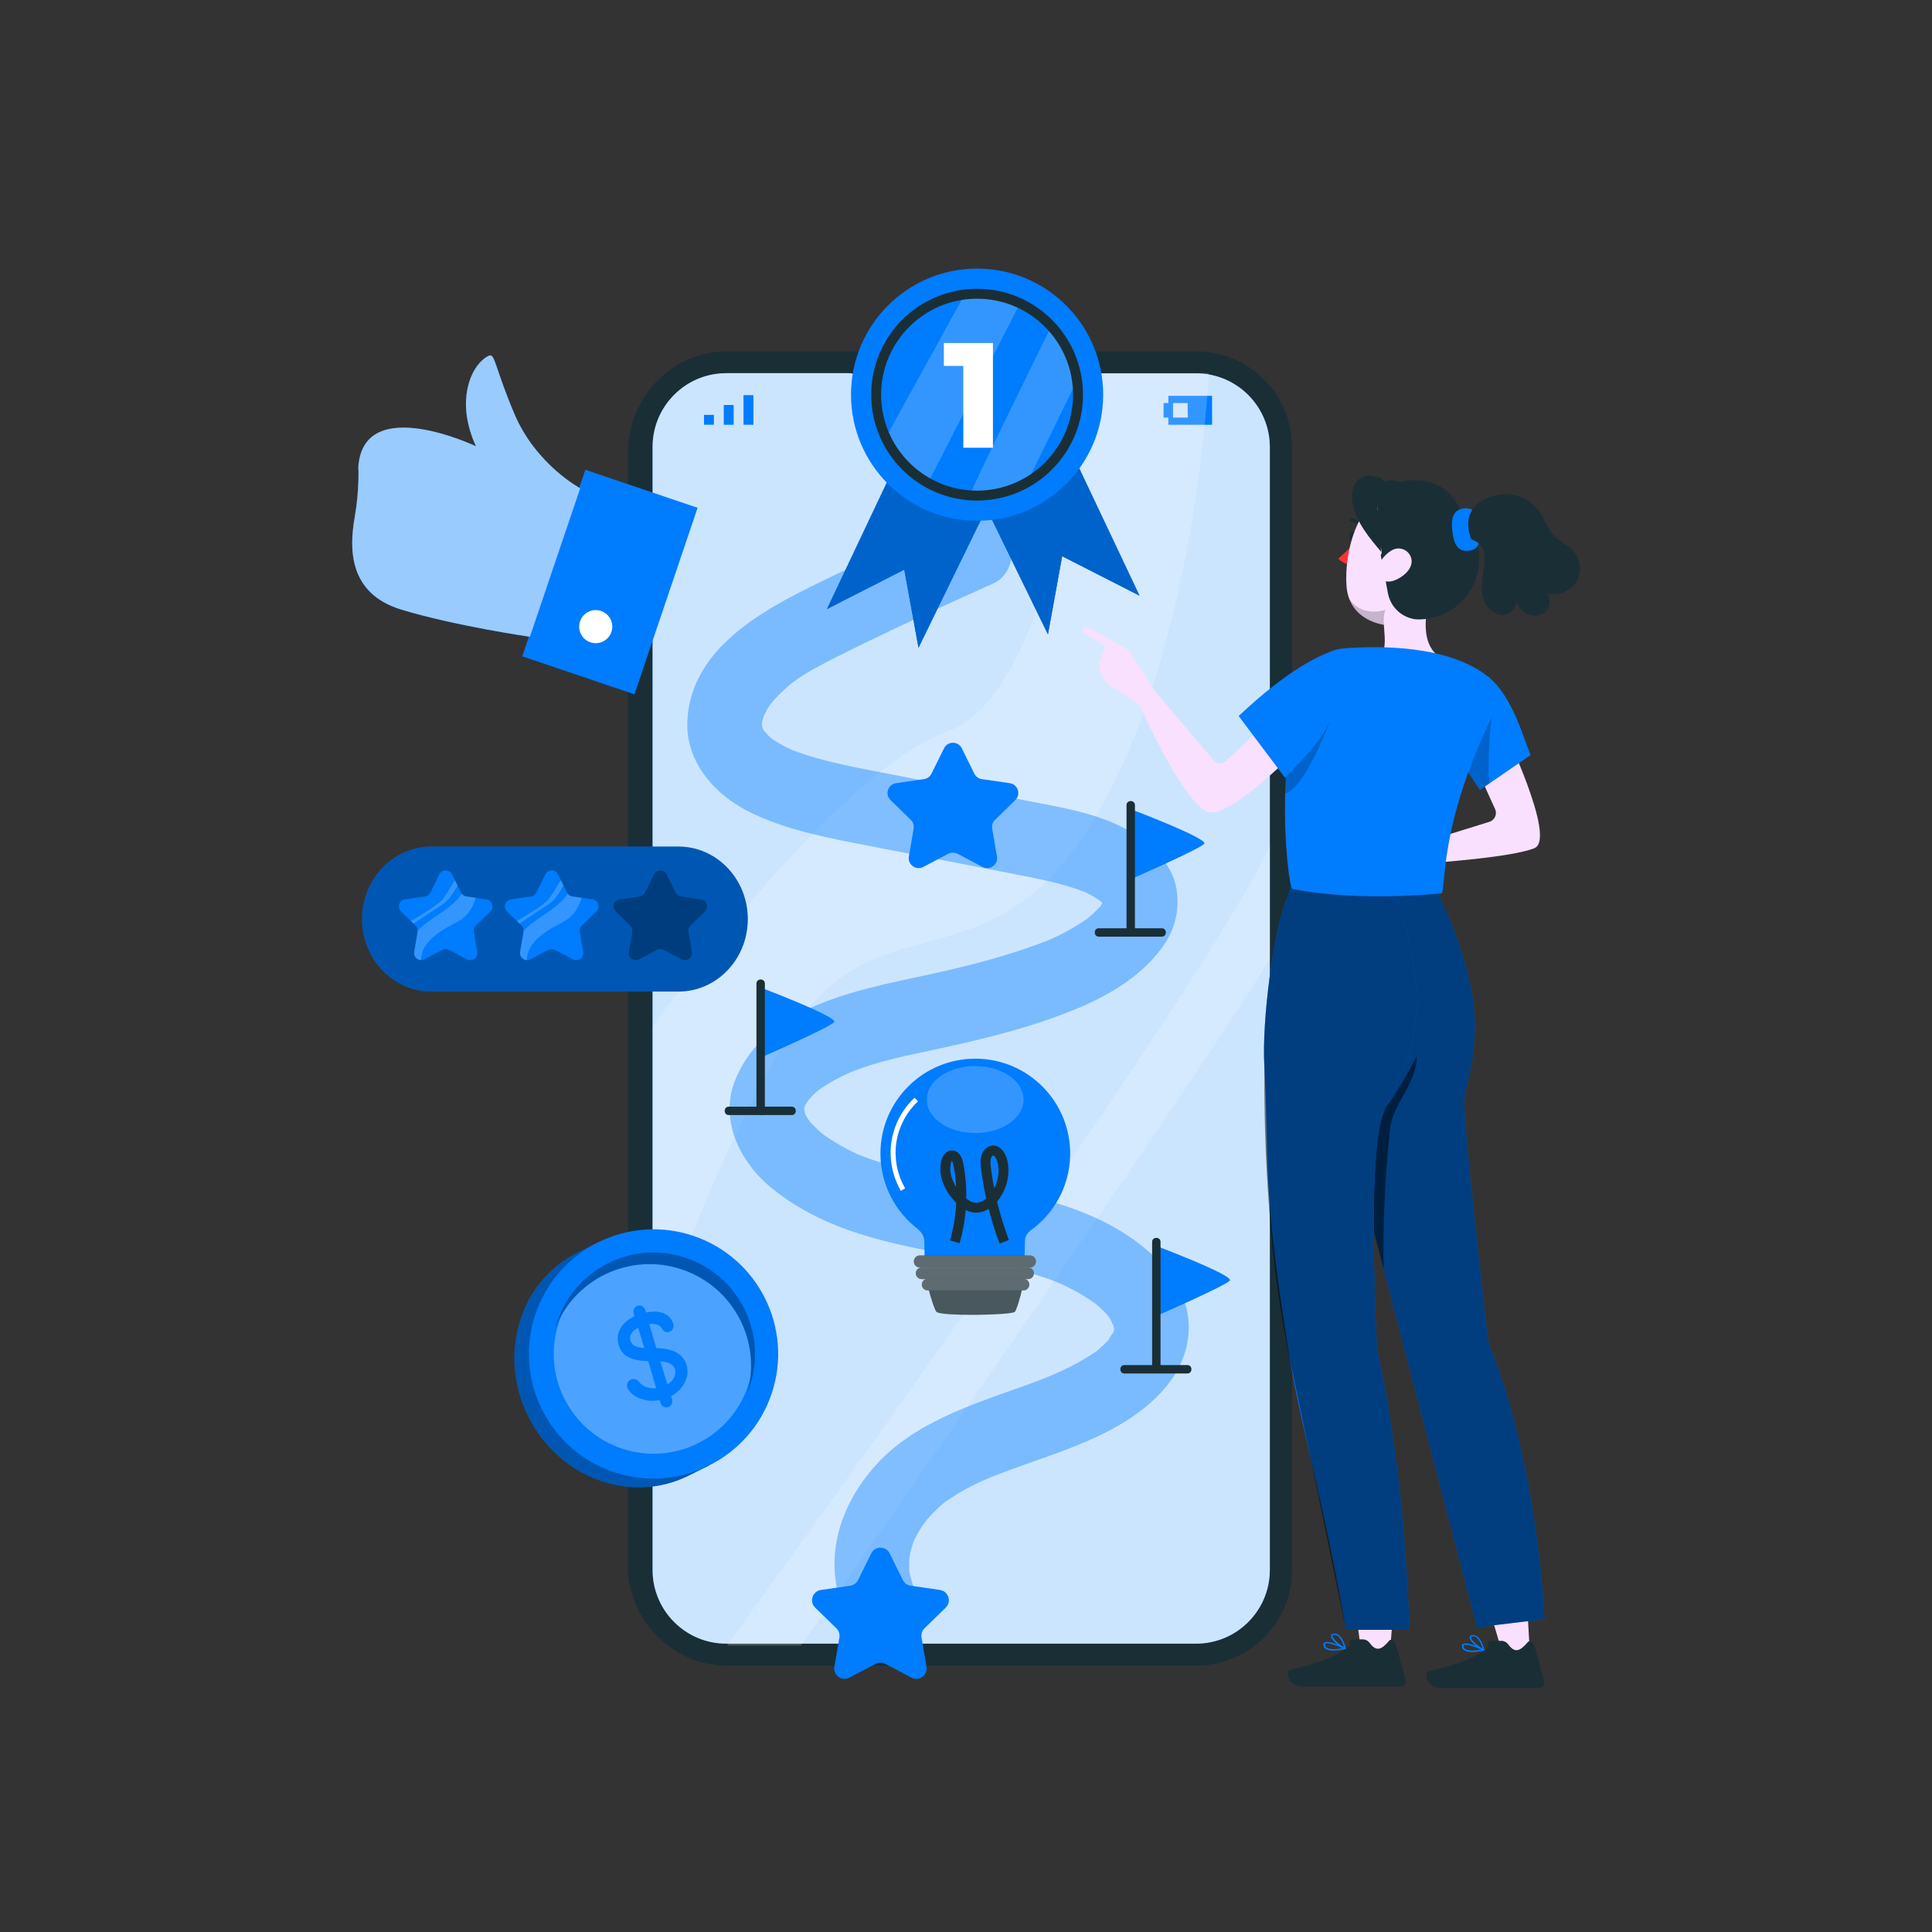 <svg width="300" height="300" viewBox="0 0 300 300" fill="none" xmlns="http://www.w3.org/2000/svg">
    <rect x="0" y="0" width="300" height="300" fill="#333333" stroke="none"/>
    <g clip-path="url(#clip0_10327_20819)">
        <path d="M185.775 258.636H112.826C104.621 258.632 97.972 251.98 97.515 243.876V69.52C97.972 61.217 104.625 54.569 112.826 54.565H185.775C193.98 54.569 200.629 61.221 200.633 69.422V243.782C200.629 251.987 193.976 258.636 185.775 258.64V258.636Z" fill="#1A2E35"/>
        <path d="M185.775 57.977H166.815C165.585 57.97 164.539 58.877 164.37 60.1L164.288 60.696C163.89 63.696 161.336 65.946 158.306 65.957H140.288C137.261 65.942 134.708 63.696 134.306 60.696L134.235 60.1C134.074 58.87 133.024 57.947 131.779 57.947H112.819C106.5 57.925 101.355 63.032 101.333 69.351C101.333 69.374 101.333 69.4 101.333 69.422V243.782C101.333 250.101 106.455 255.227 112.778 255.227H185.726C192.049 255.227 197.175 250.105 197.179 243.782V69.419C197.175 63.111 192.071 57.996 185.764 57.974L185.775 57.977Z" fill="#007CFF"/>
        <path opacity="0.8" d="M185.775 57.977H166.815C165.585 57.97 164.539 58.877 164.37 60.1L164.288 60.696C163.89 63.696 161.336 65.946 158.306 65.957H140.288C137.261 65.942 134.708 63.696 134.306 60.696L134.235 60.1C134.074 58.87 133.024 57.947 131.779 57.947H112.819C106.5 57.925 101.355 63.032 101.333 69.351C101.333 69.374 101.333 69.4 101.333 69.422V243.782C101.333 250.101 106.455 255.227 112.778 255.227H185.726C192.049 255.227 197.175 250.105 197.179 243.782V69.419C197.175 63.111 192.071 57.996 185.764 57.974L185.775 57.977Z" fill="white"/>
        <g opacity="0.7">
            <path d="M144.885 59.905C144.889 60.708 144.244 61.364 143.441 61.371C142.639 61.375 141.982 60.73 141.975 59.928C141.971 59.125 142.616 58.469 143.419 58.461C143.426 58.461 143.434 58.461 143.437 58.461C144.236 58.461 144.881 59.106 144.881 59.905H144.885Z" fill="black"/>
            <path d="M155.16 58.461H150.191C149.392 58.461 148.747 59.106 148.747 59.905C148.747 60.704 149.392 61.349 150.191 61.349H155.16C155.959 61.349 156.604 60.704 156.604 59.905C156.604 59.106 155.959 58.461 155.16 58.461Z" fill="black"/>
        </g>
        <path d="M110.854 64.42H109.32V65.954H110.854V64.42Z" fill="#007CFF"/>
        <path d="M112.384 64.42V65.957H113.918V64.42V62.886H112.384V64.42Z" fill="#007CFF"/>
        <path d="M115.451 61.36V62.886V64.42V65.957H116.989V64.42V62.886V61.36H115.451Z" fill="#007CFF"/>
        <path d="M181.421 61.461V62.583H180.675V64.836H181.421V65.958H188.209V61.461H181.421ZM184.451 64.836H182.149V62.583H184.403L184.451 64.836Z" fill="#007CFF"/>
        <path opacity="0.2" d="M101.344 210.921C101.344 209.162 107.648 186.314 121.515 162.295C135.383 138.276 152.527 154.679 169.17 128.316C185.812 101.954 187.684 57.947 187.684 57.947H168.304C168.304 57.947 164.629 107.226 146.981 113.669C129.33 120.115 101.344 159.366 101.344 159.366V210.921Z" fill="white"/>
        <path opacity="0.2" d="M112.897 255.52H124.342C124.342 255.52 187.777 165.036 197.186 148.769V131.23C188.539 151.566 112.897 255.524 112.897 255.524V255.52Z" fill="white"/>
        <g opacity="0.4">
            <path d="M148.489 80.56C142.174 83.391 135.885 86.29 129.641 89.282C120.169 93.827 107.246 99.865 106.729 112.022C106.455 118.484 111.229 123.655 116.753 126.272C122.67 129.077 129.086 130.206 135.461 131.447C142.83 132.88 150.199 134.309 157.568 135.741C160.586 136.33 163.62 136.907 166.556 137.845C167.198 138.051 167.835 138.269 168.465 138.52C169.095 138.771 168.473 138.531 168.368 138.479C168.694 138.636 169.02 138.79 169.335 138.959C169.871 139.244 170.385 139.562 170.884 139.904C171.619 140.406 170.16 139.435 170.873 139.922C171.071 140.061 171.788 140.935 171.116 140.024C171.229 140.174 171.435 140.421 171.48 140.605C171.671 141.4 171.15 139.641 171.379 140.399C171.566 141.029 171.33 139.87 171.33 139.847C171.409 141.044 171.36 139.439 171.446 139.499C171.503 139.54 171.259 140.177 171.229 140.29C171.296 140.035 171.829 139.255 171.274 140.084C171.15 140.271 171.023 140.474 170.91 140.665C170.621 141.167 171.525 140.091 170.771 140.83C170.333 141.257 169.92 141.711 169.459 142.12C169.365 142.206 168.487 142.922 168.967 142.551C169.403 142.214 168.638 142.78 168.63 142.784C167.284 143.702 165.889 144.527 164.43 145.247C163.976 145.472 162.889 145.964 162.836 145.986C163.373 145.769 162.105 146.264 162.015 146.297C161.704 146.417 161.393 146.534 161.081 146.646C159.439 147.25 157.778 147.801 156.101 148.311C152.974 149.264 149.801 150.062 146.614 150.797C135.251 153.419 118.879 155.395 114.053 167.995C111.795 173.89 114.851 180.254 119.37 184.109C124.478 188.462 130.744 191.009 137.19 192.662C143.801 194.357 150.585 195.287 157.204 196.949C158.816 197.354 160.418 197.796 161.996 198.321C163.673 198.88 164.25 199.105 165.555 199.742C166.86 200.38 168.206 201.134 169.444 201.974C169.68 202.135 169.913 202.3 170.141 202.465C170.906 203.024 169.586 201.977 170.276 202.585C170.805 203.05 171.323 203.519 171.803 204.032C171.915 204.152 172.613 204.959 172.155 204.396C171.746 203.89 172.226 204.505 172.279 204.587C172.508 204.977 173.093 206.489 172.74 205.229C172.815 205.499 173.104 206.969 173.044 206.147C172.98 205.259 173.066 206.29 173.006 206.455C172.729 207.22 173.464 205.052 173.006 206.459C172.943 206.654 172.83 206.92 172.808 207.119C172.729 207.752 173.314 206.597 172.823 207.014C172.609 207.197 171.754 208.521 172.481 207.655C172.088 208.124 171.664 208.559 171.217 208.979C170.951 209.226 170.678 209.466 170.4 209.699C169.643 210.329 171.476 208.997 169.991 209.991C164.648 213.58 159.48 214.949 153.263 217.259C147.023 219.576 140.734 222.336 136.148 227.331C132.139 231.696 129.356 237.471 129.589 243.509C129.713 246.689 130.564 249.572 131.951 252.415C133.339 255.257 137.321 255.989 139.875 254.492C142.744 252.812 143.329 249.389 141.953 246.569C141.84 246.34 141.548 245.556 141.93 246.602C141.848 246.374 141.754 246.149 141.686 245.916C141.529 245.38 141.386 244.844 141.248 244.304C140.981 243.261 141.214 244.21 141.236 244.446C141.21 244.135 141.18 243.824 141.169 243.509C141.146 242.879 141.217 242.26 141.217 241.634C141.217 242.751 141.221 241.649 141.356 241.075C141.491 240.501 141.671 239.999 141.829 239.462C141.855 239.372 142.151 238.615 141.896 239.245C141.615 239.927 142.039 238.967 142.118 238.814C142.433 238.214 142.759 237.629 143.13 237.059C143.299 236.796 144.255 235.604 143.621 236.335C144.038 235.855 144.454 235.382 144.896 234.932C146.239 233.575 146.415 233.44 147.724 232.574C150.214 230.927 152.813 229.772 155.108 228.891C161.288 226.517 167.779 224.725 173.561 221.417C179.066 218.267 184.264 213.4 184.579 206.669C184.879 200.234 180.026 195.111 175.039 191.807C169.541 188.162 163.02 186.314 156.638 184.934C150.255 183.554 143.441 182.556 137.033 180.591C133.928 179.639 132.349 179.001 129.521 177.272C128.959 176.927 128.411 176.556 127.868 176.181C127.714 176.076 127.035 175.48 127.748 176.091C127.549 175.919 127.346 175.75 127.151 175.574C126.709 175.176 126.319 174.734 125.891 174.321C125.704 174.141 125.25 173.455 125.884 174.374C125.708 174.119 125.531 173.867 125.37 173.605C125.209 173.342 125.085 173.08 124.935 172.817C125.059 173.031 125.243 173.946 125.025 172.99C124.86 172.262 124.939 171.962 124.898 172.87C124.909 172.615 124.894 172.285 124.879 172.022C124.849 171.452 125.224 171.449 124.838 172.289C124.924 172.101 124.916 171.869 125.003 171.677C125.291 171.047 124.406 172.615 124.988 171.689C125.141 171.441 125.903 170.286 125.505 170.796C125.108 171.306 126.075 170.211 126.3 169.994C126.536 169.765 126.784 169.559 127.028 169.337C127.084 169.285 127.74 168.797 127.238 169.161C126.675 169.57 127.583 168.944 127.71 168.857C128.01 168.659 128.314 168.467 128.621 168.284C129.836 167.552 131.115 166.896 132.424 166.349C132.3 166.401 131.794 166.607 132.42 166.367C132.795 166.221 133.174 166.079 133.553 165.944C134.321 165.666 135.098 165.411 135.878 165.175C138.904 164.256 142.013 163.664 145.099 162.992C151.53 161.594 157.958 160.094 164.149 157.821C170.34 155.549 176.524 152.526 180.488 147.092C182.452 144.4 183.236 141.194 182.659 137.912C182.066 134.552 179.595 131.954 176.925 130.041C172.058 126.561 165.649 125.537 159.911 124.424C152.663 123.014 145.414 121.607 138.165 120.197C135.09 119.601 132.008 119.035 128.963 118.285C127.598 117.947 126.24 117.576 124.905 117.137C124.264 116.927 123.626 116.695 122.993 116.455C123.836 116.777 122.974 116.455 122.828 116.384C122.501 116.23 122.171 116.072 121.849 115.907C121.226 115.585 120.634 115.221 120.041 114.85C119.974 114.809 119.295 114.314 119.816 114.711C120.371 115.135 119.58 114.497 119.46 114.377C119.198 114.119 118.32 113.039 118.913 113.901C118.778 113.702 118.65 113.504 118.53 113.294C118.17 112.682 118.275 112.517 118.455 113.234C118.391 112.982 118.32 112.619 118.23 112.394C118.279 112.51 118.215 113.459 118.301 112.874C118.339 112.626 118.343 112.266 118.301 112.019C118.208 111.445 118.264 112.356 118.223 112.484C118.373 112.015 118.538 111.46 118.643 110.98C118.796 110.267 118.118 111.644 118.613 111.081C118.845 110.819 119.021 110.32 119.205 110.024C119.336 109.81 119.486 109.611 119.618 109.397C120.079 108.655 119.07 110.031 119.644 109.337C120.041 108.854 120.461 108.389 120.9 107.942C121.339 107.496 121.834 107.031 122.325 106.604C122.539 106.416 122.76 106.232 122.978 106.049C122.329 106.589 123.3 105.809 123.428 105.719C125.46 104.271 127.669 103.135 129.893 102.014C137.404 98.237 145.061 94.739 152.723 91.277C153.259 91.034 153.791 90.794 154.328 90.554C157.181 89.275 157.864 85.124 156.405 82.63C154.688 79.69 151.346 79.266 148.481 80.552L148.489 80.56Z" fill="#007CFF"/>
        </g>
        <path d="M143.929 199.188C143.929 199.188 144.862 202.971 145.41 203.691C145.954 204.411 157.117 204.235 157.582 203.691C158.047 203.148 158.962 199.188 158.962 199.188H143.932H143.929Z" fill="#1A2E35"/>
        <path opacity="0.2" d="M143.929 199.188C143.929 199.188 144.862 202.971 145.41 203.691C145.954 204.411 157.117 204.235 157.582 203.691C158.047 203.148 158.962 199.188 158.962 199.188H143.932H143.929Z" fill="white"/>
        <path d="M151.616 164.391C143.482 164.297 136.807 170.811 136.714 178.949C136.661 183.362 138.592 187.57 141.975 190.405C142.597 190.919 143.546 191.537 143.527 192.827C143.527 192.869 143.591 196.045 143.591 196.045H159.086C159.086 196.045 159.154 192.741 159.154 192.704C159.154 191.571 160.031 191.084 160.676 190.57C164.104 187.821 166.121 183.685 166.174 179.294C166.267 171.16 159.754 164.485 151.616 164.391Z" fill="#007CFF"/>
        <path opacity="0.2" d="M158.94 170.74C158.94 173.608 155.584 175.937 151.421 175.937C147.259 175.937 143.902 173.605 143.902 170.74C143.902 167.875 147.259 165.535 151.421 165.535C155.584 165.535 158.94 167.863 158.94 170.74Z" fill="white"/>
        <path d="M140.22 184.72C138.938 182.523 138.428 179.883 138.799 177.366C139.17 174.85 140.419 172.469 142.283 170.736" stroke="white" stroke-width="0.77" stroke-miterlimit="10"/>
        <path d="M148.256 192.827C149.385 188.98 149.584 184.784 148.822 180.824C148.699 180.182 148.41 179.41 147.836 179.399C147.322 179.387 146.985 180.017 146.872 180.591C146.479 182.616 147.529 184.671 148.871 186.07C149.599 186.827 150.48 187.487 151.462 187.536C152.449 187.585 153.39 187 154.106 186.224C155.475 184.735 156.154 182.402 155.659 180.321C155.449 179.444 154.826 178.495 154.039 178.664C153.566 178.765 153.221 179.264 153.097 179.796C152.974 180.329 153.034 180.887 153.105 181.431C153.604 185.346 154.56 189.186 155.94 192.82" stroke="#1A2E35" stroke-width="1.54" stroke-miterlimit="10"/>
        <path d="M159.941 194.942H142.819C142.311 194.942 141.9 195.354 141.9 195.861V195.895C141.9 196.402 142.311 196.814 142.819 196.814H159.941C160.449 196.814 160.86 196.402 160.86 195.895V195.861C160.86 195.354 160.449 194.942 159.941 194.942Z" fill="#1A2E35"/>
        <path opacity="0.3" d="M159.941 194.942H142.819C142.311 194.942 141.9 195.354 141.9 195.861V195.895C141.9 196.402 142.311 196.814 142.819 196.814H159.941C160.449 196.814 160.86 196.402 160.86 195.895V195.861C160.86 195.354 160.449 194.942 159.941 194.942Z" fill="white"/>
        <path d="M159.645 198.621H143.107C142.609 198.621 142.204 198.216 142.204 197.717C142.204 197.218 142.609 196.813 143.107 196.813H159.645C160.144 196.813 160.549 197.218 160.549 197.717C160.549 198.216 160.144 198.621 159.645 198.621Z" fill="#1A2E35"/>
        <path opacity="0.3" d="M159.645 198.621H143.107C142.609 198.621 142.204 198.216 142.204 197.717C142.204 197.218 142.609 196.813 143.107 196.813H159.645C160.144 196.813 160.549 197.218 160.549 197.717C160.549 198.216 160.144 198.621 159.645 198.621Z" fill="white"/>
        <path d="M158.932 200.372H144.041C143.542 200.372 143.137 199.967 143.137 199.469C143.137 198.97 143.542 198.565 144.041 198.565H158.932C159.431 198.565 159.836 198.97 159.836 199.469C159.836 199.967 159.431 200.372 158.932 200.372Z" fill="#1A2E35"/>
        <path opacity="0.3" d="M158.932 200.372H144.041C143.542 200.372 143.137 199.967 143.137 199.469C143.137 198.97 143.542 198.565 144.041 198.565H158.932C159.431 198.565 159.836 198.97 159.836 199.469C159.836 199.967 159.431 200.372 158.932 200.372Z" fill="white"/>
        <path d="M82.013 219.914C86.767 229.484 97.905 233.624 106.89 229.158L110.089 227.568L92.869 192.91L89.67 194.5C80.685 198.966 77.257 210.34 82.013 219.914Z" fill="#007CFF"/>
        <path opacity="0.3" d="M82.013 219.914C86.767 229.484 97.905 233.624 106.89 229.158L110.089 227.568L92.869 192.91L89.67 194.5C80.685 198.966 77.257 210.34 82.013 219.914Z" fill="black"/>
        <path d="M119.82 216.404C116.415 226.532 105.443 231.985 95.314 228.58C85.185 225.175 79.733 214.202 83.138 204.074C86.543 193.945 97.515 188.492 107.644 191.897C117.773 195.302 123.225 206.275 119.82 216.404Z" fill="#007CFF"/>
        <path d="M87.604 217.135C91.41 224.796 100.71 227.924 108.371 224.114C116.032 220.308 119.16 211.008 115.35 203.346C111.544 195.685 102.244 192.558 94.582 196.368C86.921 200.174 83.794 209.474 87.604 217.135Z" fill="#007CFF"/>
        <path opacity="0.3" d="M87.604 217.135C91.41 224.796 100.71 227.924 108.371 224.114C116.032 220.308 119.16 211.008 115.35 203.346C111.544 195.685 102.244 192.558 94.582 196.368C86.921 200.174 83.794 209.474 87.604 217.135Z" fill="white"/>
        <path d="M106.35 214.663C105.889 215.567 105.172 216.272 104.205 216.79L104.359 217.277C104.437 217.525 104.411 217.772 104.287 218.016C104.164 218.26 103.98 218.425 103.732 218.5C103.485 218.578 103.249 218.552 103.024 218.421C102.799 218.29 102.645 218.098 102.562 217.836L102.427 217.405C101.467 217.577 100.579 217.54 99.769 217.292C98.955 217.045 98.31 216.655 97.826 216.118C97.601 215.86 97.459 215.635 97.399 215.436C97.316 215.177 97.343 214.922 97.47 214.675C97.597 214.427 97.8 214.262 98.074 214.176C98.295 214.108 98.509 214.112 98.719 214.187C98.929 214.266 99.105 214.393 99.247 214.577C99.525 214.963 99.904 215.233 100.38 215.391C100.856 215.548 101.359 215.605 101.887 215.552L100.661 211.348C99.469 211.333 98.479 211.15 97.691 210.797C96.904 210.445 96.368 209.818 96.086 208.918C95.801 208.007 95.876 207.145 96.307 206.331C96.739 205.517 97.477 204.868 98.527 204.385L98.4 203.976C98.321 203.728 98.344 203.485 98.46 203.237C98.576 202.993 98.752 202.836 98.985 202.761C99.232 202.682 99.476 202.712 99.716 202.843C99.956 202.975 100.117 203.166 100.192 203.413L100.316 203.803C101.404 203.578 102.319 203.62 103.065 203.931C103.811 204.242 104.302 204.775 104.539 205.528C104.629 205.813 104.61 206.08 104.486 206.327C104.362 206.575 104.171 206.736 103.909 206.818C103.676 206.893 103.451 206.878 103.245 206.781C103.035 206.683 102.881 206.518 102.78 206.293C102.656 206.031 102.42 205.84 102.075 205.712C101.726 205.585 101.314 205.547 100.826 205.596L101.906 209.331C104.501 209.365 106.065 210.227 106.594 211.918C106.882 212.841 106.796 213.756 106.335 214.656L106.35 214.663ZM98.572 208.982C98.914 209.155 99.405 209.267 100.05 209.323L99.086 206.173C98.569 206.436 98.212 206.743 98.014 207.096C97.815 207.452 97.777 207.823 97.901 208.213C98.006 208.551 98.227 208.806 98.569 208.978L98.572 208.982ZM104.677 213.88C104.891 213.441 104.932 213.013 104.801 212.597C104.696 212.26 104.467 211.982 104.115 211.772C103.762 211.562 103.237 211.427 102.532 211.375L103.635 214.975C104.115 214.682 104.46 214.318 104.674 213.88H104.677Z" fill="#007CFF"/>
        <path d="M86.861 204.34C90.124 196.27 99.311 192.373 107.381 195.64C115.451 198.902 119.348 208.09 116.081 216.16C118.159 208.465 114.165 200.432 106.774 197.443C98.704 194.181 89.516 198.077 86.254 206.143C86.419 205.532 86.621 204.928 86.858 204.34H86.861Z" fill="#007CFF"/>
        <path opacity="0.3" d="M86.861 204.34C90.124 196.27 99.311 192.373 107.381 195.64C115.451 198.902 119.348 208.09 116.081 216.16C118.159 208.465 114.165 200.432 106.774 197.443C98.704 194.181 89.516 198.077 86.254 206.143C86.419 205.532 86.621 204.928 86.858 204.34H86.861Z" fill="black"/>
        <path d="M149.348 116.192L151.294 120.137C151.519 120.591 151.95 120.906 152.453 120.977L156.806 121.611C158.066 121.795 158.573 123.344 157.658 124.232L154.508 127.304C154.144 127.656 153.979 128.166 154.065 128.665L154.808 133C155.021 134.256 153.705 135.212 152.576 134.62L148.684 132.572C148.238 132.336 147.701 132.336 147.251 132.572L143.359 134.62C142.23 135.212 140.914 134.256 141.128 133L141.87 128.665C141.956 128.166 141.791 127.656 141.428 127.304L138.278 124.232C137.366 123.344 137.869 121.791 139.129 121.611L143.483 120.977C143.985 120.906 144.416 120.591 144.641 120.137L146.588 116.192C147.15 115.049 148.781 115.049 149.348 116.192Z" fill="#007CFF"/>
        <path d="M138.154 241.218L140.19 245.346C140.422 245.823 140.876 246.149 141.401 246.227L145.957 246.888C147.277 247.079 147.802 248.703 146.85 249.633L143.554 252.846C143.175 253.218 143.002 253.75 143.092 254.271L143.869 258.809C144.094 260.121 142.714 261.126 141.536 260.504L137.464 258.362C136.995 258.115 136.436 258.115 135.967 258.362L131.895 260.504C130.714 261.123 129.334 260.121 129.562 258.809L130.339 254.271C130.429 253.75 130.256 253.218 129.877 252.846L126.581 249.633C125.625 248.703 126.154 247.079 127.474 246.888L132.03 246.227C132.555 246.152 133.009 245.823 133.241 245.346L135.277 241.218C135.866 240.021 137.572 240.021 138.161 241.218H138.154Z" fill="#007CFF"/>
        <path d="M175.586 125.646C175.586 125.646 187.631 130.203 186.994 131.013C186.356 131.823 175.511 136.551 175.511 136.551L175.586 125.65V125.646Z" fill="#007CFF"/>
        <path d="M170.625 145.446H180.401C181.241 145.446 181.241 144.141 180.401 144.141H170.625C169.785 144.141 169.785 145.446 170.625 145.446Z" fill="#1A2E35"/>
        <path d="M174.926 125.016V144.794C174.926 145.634 176.231 145.634 176.231 144.794V125.016C176.231 124.176 174.926 124.176 174.926 125.016Z" fill="#1A2E35"/>
        <path d="M118.121 153.351C118.121 153.351 130.166 157.907 129.529 158.717C128.891 159.524 118.046 164.256 118.046 164.256L118.121 153.355V153.351Z" fill="#007CFF"/>
        <path d="M113.16 173.148H122.936C123.776 173.148 123.776 171.843 122.936 171.843H113.16C112.32 171.843 112.32 173.148 113.16 173.148Z" fill="#1A2E35"/>
        <path d="M117.461 152.721V172.499C117.461 173.339 118.766 173.339 118.766 172.499V152.721C118.766 151.881 117.461 151.881 117.461 152.721Z" fill="#1A2E35"/>
        <path d="M179.561 193.472C179.561 193.472 191.606 198.028 190.969 198.838C190.331 199.645 179.486 204.377 179.486 204.377L179.561 193.476V193.472Z" fill="#007CFF"/>
        <path d="M174.596 213.272H184.373C185.213 213.272 185.213 211.967 184.373 211.967H174.596C173.756 211.967 173.756 213.272 174.596 213.272Z" fill="#1A2E35"/>
        <path d="M178.901 192.842V212.62C178.901 213.46 180.206 213.46 180.206 212.62V192.842C180.206 192.002 178.901 192.002 178.901 192.842Z" fill="#1A2E35"/>
        <path d="M73.916 69.295C73.916 69.295 56.407 60.977 55.639 72.524C55.639 72.524 55.849 75.884 55.065 80.399C54.281 84.918 53.936 92.121 62.34 94.668C70.744 97.214 82.286 98.879 82.286 98.879L90.094 75.816C90.094 75.816 83.205 72.153 79.849 64.206C76.942 57.336 76.853 54.895 76.001 55.206C75.15 55.514 72.949 57.16 72.435 61.322C71.925 65.485 73.92 69.299 73.92 69.299L73.916 69.295Z" fill="#007CFF"/>
        <path d="M108.324 78.848L90.894 72.948L81.091 101.912L98.52 107.811L108.324 78.848Z" fill="#007CFF"/>
        <path opacity="0.6" d="M73.916 69.295C73.916 69.295 56.407 60.977 55.639 72.524C55.639 72.524 55.849 75.884 55.065 80.399C54.281 84.918 53.936 92.121 62.34 94.668C70.744 97.214 82.286 98.879 82.286 98.879L90.094 75.816C90.094 75.816 83.205 72.153 79.849 64.206C76.942 57.336 76.853 54.895 76.001 55.206C75.15 55.514 72.949 57.16 72.435 61.322C71.925 65.485 73.92 69.299 73.92 69.299L73.916 69.295Z" fill="white"/>
        <path d="M94.939 98.129C94.485 99.475 93.026 100.195 91.68 99.738C90.334 99.284 89.614 97.825 90.071 96.479C90.525 95.133 91.984 94.413 93.33 94.87C94.676 95.324 95.396 96.783 94.939 98.129Z" fill="white"/>
        <path d="M56.216 142.713C56.216 148.93 61.039 153.97 66.983 153.97H105.349C111.296 153.97 116.115 148.93 116.115 142.713C116.115 136.495 111.293 131.455 105.349 131.455H66.983C61.035 131.455 56.216 136.495 56.216 142.713Z" fill="#007CFF"/>
        <path opacity="0.3" d="M56.216 142.713C56.216 148.93 61.039 153.97 66.983 153.97H105.349C111.296 153.97 116.115 148.93 116.115 142.713C116.115 136.495 111.293 131.455 105.349 131.455H66.983C61.035 131.455 56.216 136.495 56.216 142.713Z" fill="black"/>
        <path d="M70.196 135.779L71.588 138.599C71.749 138.925 72.056 139.15 72.416 139.199L75.529 139.652C76.433 139.784 76.793 140.894 76.14 141.527L73.886 143.725C73.628 143.976 73.508 144.34 73.571 144.7L74.104 147.801C74.258 148.701 73.316 149.384 72.506 148.96L69.72 147.497C69.401 147.329 69.015 147.329 68.696 147.497L65.91 148.96C65.104 149.384 64.159 148.697 64.313 147.801L64.845 144.7C64.905 144.344 64.789 143.98 64.53 143.725L62.276 141.527C61.624 140.89 61.984 139.784 62.888 139.652L66 139.199C66.36 139.146 66.668 138.921 66.829 138.599L68.22 135.779C68.625 134.961 69.788 134.961 70.193 135.779H70.196Z" fill="#007CFF"/>
        <path d="M86.651 135.779L88.043 138.599C88.204 138.925 88.511 139.15 88.871 139.199L91.984 139.652C92.888 139.784 93.248 140.894 92.595 141.527L90.341 143.725C90.083 143.976 89.963 144.34 90.026 144.7L90.559 147.801C90.713 148.701 89.771 149.384 88.961 148.96L86.175 147.497C85.856 147.329 85.47 147.329 85.151 147.497L82.365 148.96C81.559 149.384 80.614 148.697 80.768 147.801L81.3 144.7C81.36 144.344 81.244 143.98 80.985 143.725L78.731 141.527C78.079 140.89 78.439 139.784 79.343 139.652L82.455 139.199C82.815 139.146 83.123 138.921 83.284 138.599L84.675 135.779C85.08 134.961 86.243 134.961 86.648 135.779H86.651Z" fill="#007CFF"/>
        <path opacity="0.2" d="M73.879 139.412L72.416 139.199C72.124 139.157 71.869 138.992 71.696 138.76C71.453 139.146 71.149 139.54 70.755 139.934C68.861 141.827 66.424 142.776 64.856 144.546C64.856 144.595 64.856 144.647 64.849 144.696L64.316 147.797C64.196 148.502 64.751 149.072 65.385 149.084C65.37 148.09 65.753 146.912 67.043 145.716C70.159 142.821 72.578 143.65 73.879 139.412Z" fill="white"/>
        <path opacity="0.2" d="M64.215 143.417C65.415 142.611 67.729 141.062 68.783 140.391C69.728 139.787 70.575 138.4 71.051 137.504L70.639 136.667C70.178 137.44 69.308 138.876 68.783 139.592C68.224 140.357 65.228 142.191 63.818 143.031L64.215 143.417Z" fill="white"/>
        <path opacity="0.2" d="M90.323 139.412L88.86 139.199C88.568 139.157 88.313 138.992 88.14 138.76C87.896 139.146 87.593 139.54 87.199 139.934C85.305 141.827 82.868 142.776 81.3 144.546C81.3 144.595 81.3 144.647 81.293 144.696L80.76 147.797C80.64 148.502 81.195 149.072 81.829 149.084C81.814 148.09 82.196 146.912 83.486 145.716C86.603 142.821 89.021 143.65 90.323 139.412Z" fill="white"/>
        <path opacity="0.2" d="M80.659 143.417C81.859 142.611 84.173 141.062 85.226 140.391C86.171 139.787 87.019 138.4 87.495 137.504L87.083 136.667C86.621 137.44 85.751 138.876 85.226 139.592C84.668 140.357 81.671 142.191 80.261 143.031L80.659 143.417Z" fill="white"/>
        <g opacity="0.3">
            <path d="M103.523 135.779L104.914 138.599C105.075 138.925 105.383 139.15 105.743 139.199L108.855 139.652C109.759 139.784 110.119 140.894 109.466 141.527L107.213 143.725C106.954 143.976 106.834 144.34 106.898 144.7L107.43 147.801C107.584 148.701 106.643 149.384 105.833 148.96L103.046 147.497C102.728 147.329 102.341 147.329 102.023 147.497L99.236 148.96C98.43 149.384 97.485 148.697 97.639 147.801L98.171 144.7C98.231 144.344 98.115 143.98 97.856 143.725L95.603 141.527C94.95 140.89 95.31 139.784 96.214 139.652L99.326 139.199C99.686 139.146 99.994 138.921 100.155 138.599L101.546 135.779C101.951 134.961 103.114 134.961 103.519 135.779H103.523Z" fill="black"/>
        </g>
        <path d="M138.21 73.866L128.404 94.581L140.415 88.454L142.624 100.585L152.674 79.994L138.21 73.866Z" fill="#007CFF"/>
        <path d="M138.21 73.866L128.404 94.581L140.415 88.454L142.624 100.585L152.674 79.994L138.21 73.866Z" fill="#007CFF"/>
        <path opacity="0.2" d="M138.21 73.866L128.404 94.581L140.415 88.454L142.624 100.585L152.674 79.994L138.21 73.866Z" fill="black"/>
        <path d="M167.138 71.781L176.944 92.496L164.933 86.369L162.724 98.504L152.674 77.909L167.138 71.781Z" fill="#007CFF"/>
        <path d="M167.138 71.781L176.944 92.496L164.933 86.369L162.724 98.504L152.674 77.909L167.138 71.781Z" fill="#007CFF"/>
        <path opacity="0.2" d="M167.138 71.781L176.944 92.496L164.933 86.369L162.724 98.504L152.674 77.909L167.138 71.781Z" fill="black"/>
        <path d="M151.721 80.864C162.534 80.864 171.3 72.098 171.3 61.285C171.3 50.472 162.534 41.706 151.721 41.706C140.908 41.706 132.143 50.472 132.143 61.285C132.143 72.098 140.908 80.864 151.721 80.864Z" fill="#007CFF"/>
        <path d="M151.721 76.956C160.376 76.956 167.393 69.94 167.393 61.285C167.393 52.63 160.376 45.614 151.721 45.614C143.066 45.614 136.05 52.63 136.05 61.285C136.05 69.94 143.066 76.956 151.721 76.956Z" fill="#007CFF"/>
        <path opacity="0.2" d="M163.238 50.661C163.238 50.661 150.281 76.975 150.589 76.956C150.896 76.934 156.06 77.579 159.525 74.875L167.393 58.757C167.393 58.757 165.428 52.634 163.238 50.665V50.661Z" fill="white"/>
        <path opacity="0.2" d="M158.396 47.102L144.098 74.972C144.098 74.972 138.818 72.062 137.539 67.953L149.783 45.737C149.783 45.737 153.728 45.078 158.393 47.102H158.396Z" fill="white"/>
        <path d="M151.721 76.956C160.376 76.956 167.393 69.94 167.393 61.285C167.393 52.63 160.376 45.614 151.721 45.614C143.066 45.614 136.05 52.63 136.05 61.285C136.05 69.94 143.066 76.956 151.721 76.956Z" stroke="#1A2E35" stroke-width="1.54" stroke-miterlimit="10"/>
        <path d="M154.181 53.267V69.527H149.584V56.822H146.565V53.267H154.185H154.181Z" fill="white"/>
        <path d="M209.681 243.467L211.493 257.545H215.756L216.851 243.726L209.681 243.467Z" fill="#F9E0FF"/>
        <path d="M209.708 254.563H211.613C212.044 254.563 212.441 254.781 212.696 255.13C213.795 256.63 214.62 256.063 215.816 254.653C216.578 254.563 216.78 255.437 216.844 255.67L218.269 260.852C218.393 261.283 218.141 261.737 217.71 261.861C217.631 261.883 217.553 261.895 217.474 261.891H202.373C199.969 261.891 199.474 259.472 200.464 259.247C204.911 258.265 208.061 256.956 209.438 255.662C209.693 255.437 209.43 255.265 209.708 254.563Z" fill="#1A2E35"/>
        <path d="M207.109 256.299C207.709 256.284 208.309 256.21 208.894 256.071C208.95 256.052 208.976 255.992 208.958 255.936C208.946 255.906 208.924 255.883 208.894 255.872C208.628 255.741 206.243 254.627 205.646 255.051C205.534 255.122 205.474 255.253 205.493 255.388C205.493 255.636 205.616 255.865 205.815 256.011C206.205 256.243 206.659 256.345 207.109 256.303V256.299ZM208.523 255.924C207.818 256.056 206.513 256.228 205.973 255.823C205.834 255.715 205.748 255.546 205.736 255.369C205.725 255.313 205.751 255.257 205.8 255.227C206.13 254.998 207.536 255.489 208.526 255.924H208.523Z" fill="#007CFF"/>
        <path d="M208.868 256.075C208.894 256.082 208.916 256.082 208.943 256.075C208.973 256.048 208.988 256.003 208.973 255.962C208.973 255.861 208.414 253.517 207.105 253.667C206.783 253.712 206.689 253.866 206.678 253.997C206.595 254.62 208.095 255.797 208.811 256.093L208.868 256.075ZM207.236 253.855C208.065 253.855 208.541 255.223 208.706 255.771C207.93 255.358 206.839 254.383 206.906 254.005C206.906 253.975 206.906 253.885 207.15 253.862L207.236 253.855Z" fill="#007CFF"/>
        <path d="M229.181 242.732L233.336 256.862L237.559 256.615L236.666 241.281L229.181 242.732Z" fill="#F9E0FF"/>
        <path d="M231.221 254.789H233.126C233.558 254.789 233.955 255.007 234.21 255.355C235.309 256.855 236.134 256.289 237.33 254.879C238.091 254.789 238.294 255.663 238.358 255.895L239.783 261.078C239.906 261.509 239.655 261.963 239.224 262.087C239.145 262.109 239.066 262.12 238.988 262.117H223.886C221.486 262.117 220.988 259.698 221.978 259.473C226.425 258.49 229.575 257.182 230.951 255.888C231.206 255.663 230.944 255.49 231.221 254.789Z" fill="#1A2E35"/>
        <path d="M228.623 256.525C229.223 256.51 229.823 256.435 230.408 256.296C230.464 256.278 230.49 256.218 230.471 256.161C230.46 256.131 230.438 256.109 230.408 256.098C230.141 255.966 227.756 254.853 227.16 255.276C227.048 255.348 226.988 255.479 227.006 255.614C227.006 255.861 227.13 256.09 227.329 256.236C227.719 256.469 228.173 256.57 228.623 256.529V256.525ZM230.036 256.15C229.335 256.281 228.026 256.454 227.486 256.049C227.348 255.94 227.261 255.771 227.25 255.595C227.239 255.539 227.265 255.483 227.314 255.453C227.644 255.224 229.05 255.715 230.04 256.15H230.036Z" fill="#007CFF"/>
        <path d="M230.385 256.3C230.408 256.308 230.434 256.308 230.46 256.3C230.49 256.274 230.505 256.229 230.49 256.188C230.49 256.086 229.931 253.743 228.623 253.893C228.3 253.938 228.206 254.091 228.195 254.223C228.113 254.845 229.613 256.023 230.329 256.319L230.385 256.3ZM228.754 254.08C229.583 254.08 230.059 255.449 230.224 255.996C229.448 255.584 228.356 254.609 228.424 254.23C228.424 254.2 228.424 254.11 228.668 254.088L228.754 254.08Z" fill="#007CFF"/>
        <path d="M207.319 138.145C207.319 138.145 202.193 148.45 207.124 167.402C212.055 186.355 229.343 252.681 229.343 252.681L239.816 251.425C239.816 251.425 238.916 227.541 231.105 208.446C231.105 208.446 226.736 171.141 227.441 170.016C228.716 164.676 230.036 159.029 227.831 150.94C226.969 147.479 225.75 144.051 224.246 140.815C222.795 137.912 223.223 136.817 223.223 136.817L207.315 138.145H207.319Z" fill="#007CFF"/>
        <path opacity="0.5" d="M207.319 138.145C207.319 138.145 202.193 148.45 207.124 167.402C212.055 186.355 229.343 252.681 229.343 252.681L239.816 251.425C239.816 251.425 238.916 227.541 231.105 208.446C231.105 208.446 226.736 171.141 227.441 170.016C228.716 164.676 230.036 159.029 227.831 150.94C226.969 147.479 225.75 144.051 224.246 140.815C222.795 137.912 223.223 136.817 223.223 136.817L207.315 138.145H207.319Z" fill="black"/>
        <path opacity="0.5" d="M219.983 164.031C219.983 164.031 216.09 171.524 214.328 172.772C212.828 173.834 213.424 186.291 213.323 189.812C213.315 190.075 213.304 191.144 213.304 191.144L214.894 197.245C214.77 196.896 214.609 186.28 215.876 175.124C216.304 171.366 219.983 168.314 219.983 164.031Z" fill="black"/>
        <path d="M200.565 136.562C200.4 137.838 200.055 139.079 199.534 140.252C197.801 144.655 195.907 158.5 196.327 165.509C197.13 180.033 195.829 184.199 200.31 211.157C202.001 221.324 205.845 234.602 208.991 253.082H218.85C218.85 253.082 218.4 229.937 213.836 209.564C213.836 209.564 212.235 180.858 214.62 173.373C216.289 168.164 220.988 163.124 219.784 152.114C218.58 141.104 215.655 137.339 215.655 137.339L200.561 136.562H200.565Z" fill="#007CFF"/>
        <path opacity="0.5" d="M200.565 136.562C200.4 137.838 200.055 139.079 199.534 140.252C197.801 144.655 195.907 158.5 196.327 165.509C196.282 174.201 196.504 193.169 200.31 211.157C204.874 232.742 208.991 253.082 208.991 253.082H218.85C218.85 253.082 218.4 229.937 213.836 209.564C213.836 209.564 212.235 180.858 214.62 173.373C216.289 168.164 220.988 163.124 219.784 152.114C218.58 141.104 215.655 137.339 215.655 137.339L200.561 136.562H200.565Z" fill="black"/>
        <path d="M233.314 112.806C233.314 112.806 241.807 130.27 238.26 131.706C234.712 133.142 222.761 133.949 222.761 133.949L217.545 138.94L214.526 136.975L215.287 131.897L222.142 130.446L231.296 127.604C232.057 127.349 232.466 126.527 232.211 125.766C232.2 125.729 232.185 125.687 232.166 125.65L227.741 115.945L233.31 112.806H233.314Z" fill="#F9E0FF"/>
        <path d="M210.63 83.331C210.683 82.874 210.476 82.469 210.169 82.442C209.861 82.416 209.584 82.761 209.535 83.226C209.486 83.691 209.689 84.089 209.996 84.115C210.304 84.141 210.589 83.796 210.63 83.331Z" fill="#1A2E35"/>
        <path d="M210.799 83.995L207.81 86.74C208.47 87.445 209.423 87.793 210.383 87.688L210.799 83.995Z" fill="#FF3233"/>
        <path d="M211.556 82.326C211.466 82.315 211.388 82.258 211.346 82.18C211.043 81.553 210.461 81.111 209.779 80.987C209.633 80.972 209.524 80.837 209.543 80.691C209.554 80.541 209.685 80.428 209.835 80.44C210.701 80.586 211.444 81.137 211.83 81.925C211.901 82.052 211.86 82.213 211.733 82.288C211.684 82.326 211.616 82.341 211.556 82.326Z" fill="#1A2E35"/>
        <path d="M226.575 85.435C225.27 91.172 224.839 93.628 221.426 96.122C216.45 98.417 209.509 97.018 209.085 90.996C208.695 85.585 210.893 77.132 216.953 75.726C221.273 74.721 225.589 77.406 226.594 81.726C226.879 82.948 226.871 84.216 226.579 85.435H226.575Z" fill="#F9E0FF"/>
        <path opacity="0.2" d="M215.385 94.619C215.385 94.619 211.646 96.096 209.509 92.987C210.518 95.616 213.086 96.94 215.929 97.138L216.746 96.314L215.993 95.027L215.381 94.622L215.385 94.619Z" fill="black"/>
        <path d="M224.021 102.212C224.021 102.212 220.373 101.17 221.651 94.341C221.651 94.341 218.501 92.162 215.918 93.79C213.334 95.413 216.728 100.888 213.611 102.381C213.611 102.381 215.741 104.44 224.021 102.216V102.212Z" fill="#F9E0FF"/>
        <path d="M214.399 86.196C215.111 85.21 213.101 83.548 213.611 82.442C213.529 79.532 214.088 79.783 213.998 76.678C213.908 73.57 217.358 74.856 217.358 74.856C217.358 74.856 224.775 72.647 227.175 80.331C230.723 84.145 230.505 90.111 226.691 93.658C224.948 95.282 222.653 96.182 220.271 96.182L219.75 96.156C217.609 95.86 215.903 94.221 215.516 92.095L214.399 86.2V86.196Z" fill="#1A2E35"/>
        <path d="M225.514 82.472C225.315 80.657 225.525 79.146 227.34 78.947C229.155 78.749 229.526 80.207 229.725 82.022C229.924 83.837 229.86 85.33 228.045 85.521C226.23 85.712 225.724 84.284 225.518 82.472H225.514Z" fill="#007CFF"/>
        <path d="M215.936 85.566C214.916 86.2 214.193 87.22 213.93 88.393C213.585 89.927 215.003 90.655 216.454 90.152C217.744 89.71 219.465 88.356 219.165 86.818C218.951 85.708 217.875 84.985 216.769 85.202C216.469 85.262 216.184 85.386 215.936 85.57V85.566Z" fill="#F9E0FF"/>
        <path d="M214.455 74.219C215.081 74.845 215.768 75.79 215.351 76.607C215.119 77.076 214.586 77.32 214.279 77.747C213.986 78.254 213.863 78.842 213.93 79.424C213.953 81.538 214.148 83.65 214.511 85.739C212.644 83.522 210.649 81.182 210.079 78.329C209.884 77.481 209.906 76.596 210.143 75.76C210.398 74.916 211.031 74.245 211.856 73.937C212.678 73.671 214.448 74.219 214.448 74.219H214.455Z" fill="#1A2E35"/>
        <path d="M244.26 85.528C243.473 84.685 242.351 84.212 241.523 83.406C240.304 82.225 239.835 80.466 238.8 79.116C237.428 77.331 235.02 76.408 232.808 76.817C230.595 77.226 228.773 78.115 228.131 80.275C227.843 81.01 228 82.757 228.469 83.736C229.673 84.25 230.22 84.696 230.396 85.712C230.618 87.002 230.464 87.883 230.28 89.177C230.096 90.471 229.973 91.821 230.381 93.066C230.79 94.307 231.859 95.421 233.168 95.488C234.473 95.556 235.774 94.217 235.361 92.976C235.59 93.985 236.243 94.922 237.184 95.357C238.125 95.792 239.34 95.642 240.06 94.9C240.78 94.153 240.844 92.826 240.109 92.098C241.789 92.631 243.78 91.9 244.721 90.411C245.663 88.922 245.464 86.811 244.26 85.525V85.528Z" fill="#1A2E35"/>
        <path d="M197.794 111.081L190.388 118.15C189.855 118.664 189.004 118.649 188.49 118.112C188.468 118.09 188.449 118.067 188.43 118.045L179.13 107.069L175.38 101.155L174.518 100.517L168.93 97.405C168.679 97.262 168.36 97.345 168.203 97.589C168.038 97.847 168.116 98.196 168.383 98.354L171.63 100.289L171.045 101.972C170.325 103.566 170.88 105.445 172.346 106.401L176.899 109.36C176.899 109.36 183.094 123.494 187.238 125.954C190.526 127.907 202.646 115.191 202.646 115.191L197.794 111.081Z" fill="#F9E0FF"/>
        <path d="M230.775 106.476C230.944 105.966 230.52 104.871 231.03 105.04C231.195 105.096 232.136 106.052 232.249 106.18C233.134 107.166 234.604 109.116 236.126 113.117L237.671 117.246L229.793 122.672L226.826 118.154L230.771 106.476H230.775Z" fill="#007CFF"/>
        <path opacity="0.2" d="M231.63 111.321L230.768 110.211L229.076 111.486L226.826 118.15L229.793 122.668L231.3 121.63C230.835 117.373 231.626 111.317 231.626 111.317L231.63 111.321Z" fill="black"/>
        <path d="M200.704 138.047C209.696 139.795 220.013 139.079 223.789 138.722C224.644 138.636 223.065 128.567 232.144 110.327C233.07 108.606 232.68 106.472 231.206 105.186C225.026 100.071 213.799 100.27 208.65 100.682C206.828 100.81 205.17 101.781 204.169 103.307C202.376 106.345 201.169 109.69 200.606 113.17C199.999 116.481 199.654 119.834 199.568 123.201C199.328 131.166 200.291 137.969 200.7 138.047H200.704Z" fill="#007CFF"/>
        <path opacity="0.2" d="M199.571 123.201C202.474 122.65 206.55 111.951 206.55 111.951L200.61 113.17C200.003 116.481 199.658 119.834 199.571 123.201Z" fill="black"/>
        <path d="M207.248 100.986C205.005 101.668 200.074 103.888 192.341 111.182L199.534 120.771C201.885 118.251 204.926 115.431 206.55 111.951C208.02 108.865 208.766 105.482 208.725 102.066C208.718 101.432 208.196 100.926 207.563 100.937C207.454 100.937 207.349 100.956 207.244 100.986H207.248Z" fill="#007CFF"/>
    </g>
    <defs>
        <clipPath id="clip0_10327_20819">
            <rect width="300" height="300" fill="white" transform="translate(0 -0.5)"/>
        </clipPath>
    </defs>
</svg>
